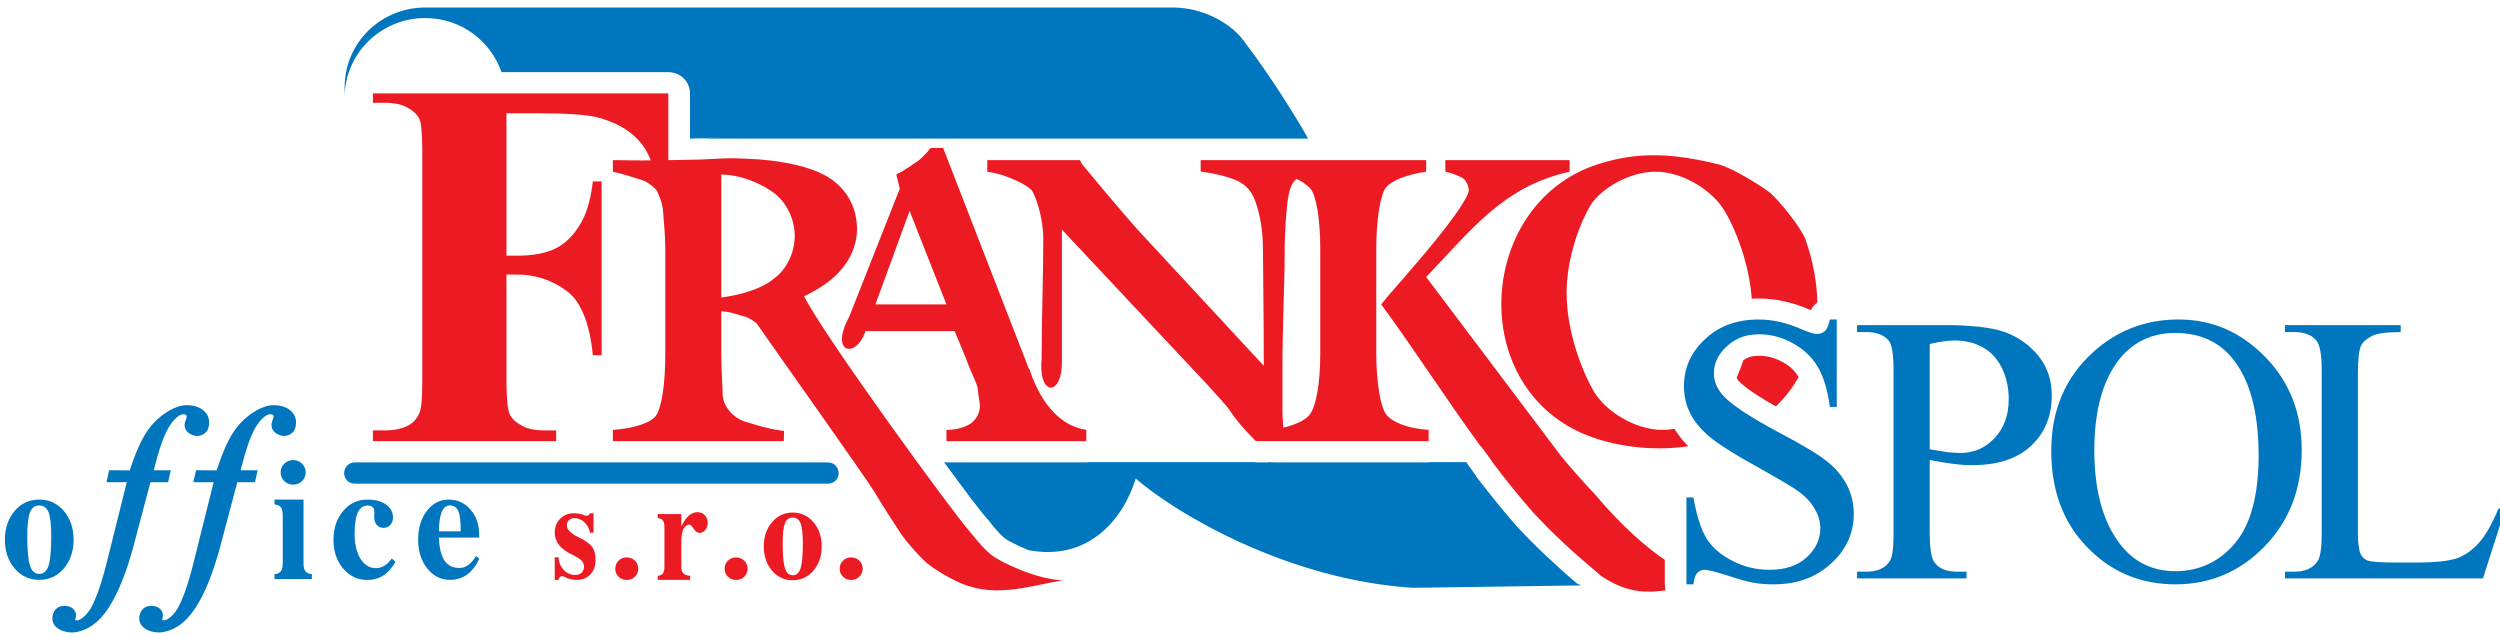 <?xml version="1.0" standalone="no"?>
<!DOCTYPE svg PUBLIC "-//W3C//DTD SVG 1.1//EN" "http://www.w3.org/Graphics/SVG/1.1/DTD/svg11.dtd">
<svg viewBox="0 0 204 52" style="background-color:#ffffff00" version="1.1"
	xmlns="http://www.w3.org/2000/svg" xmlns:xlink="http://www.w3.org/1999/xlink" xml:space="preserve"
	x="0px" y="0px" width="204px" height="52px"
>
	<g>
		<g>
			<g>
				<path d="M 71.432 24.839 L 74.23 17.195 L 74.322 17.462 L 77.23 24.839 L 71.432 24.839 ZM 84.081 30.357 C 84.081 30.22 83.944 30.066 83.944 30.066 L 76.961 12.079 L 75.933 12.079 C 75.553 12.585 74.969 13.111 74.902 13.136 C 74.902 13.136 74.656 13.31 74.322 13.53 C 73.963 13.771 73.49 14.079 73.136 14.233 L 73.423 15.396 L 69.284 25.873 C 67.674 28.84 69.846 29.322 70.628 27.016 L 77.901 27.016 L 78.797 29.187 C 79.201 30.357 79.802 31.409 79.802 31.824 C 79.802 32.199 79.96 32.81 79.96 33.117 C 79.96 33.694 79.668 34.197 79.287 34.502 C 78.911 34.787 78.193 35.078 77.23 35.078 L 77.23 35.995 L 88.642 35.995 L 88.642 35.078 C 86.652 34.787 85.042 33.117 84.081 30.357 L 84.081 30.357 ZM 135.847 45.685 C 134.304 44.629 132.356 42.961 130.117 40.302 C 129.357 39.515 128.127 38.126 127.407 37.248 L 116.374 22.601 C 120.001 18.863 122.598 15.219 128.081 14.011 L 128.081 13.067 L 117.941 13.067 L 117.941 14.011 C 118.569 14.142 119.24 14.429 119.462 14.605 C 119.577 14.711 119.847 15.109 119.847 15.528 C 119.847 16.099 118.324 18.315 115.368 21.723 C 114.362 22.928 113.308 24.049 112.704 24.839 C 115.347 28.418 117.962 32.508 120.782 36.371 C 120.942 36.48 121.656 37.532 121.927 37.908 C 122.955 39.272 124.006 40.566 125.104 41.815 C 126.605 43.445 128.372 45.091 130.386 46.76 C 130.455 46.824 130.52 46.87 130.565 46.937 C 132.266 48.1 133.789 48.497 135.913 48.166 C 135.869 48.015 135.847 47.837 135.847 47.683 L 135.847 45.685 ZM 145.45 29.539 C 144.82 29.187 144.195 29.032 143.545 29.032 C 142.874 29.032 142.495 29.209 142.25 29.409 C 142.092 29.915 141.888 30.398 141.711 30.834 C 141.73 30.901 141.801 30.989 141.87 31.079 C 142.07 31.301 142.74 31.932 144.913 33.164 C 145.625 32.484 146.255 31.67 146.769 30.769 C 146.456 30.241 146.03 29.848 145.45 29.539 L 145.45 29.539 ZM 147.332 19.547 C 147.038 18.689 145.179 16.316 144.373 15.68 C 143.726 15.178 141.375 13.703 140.254 13.418 C 136.429 12.471 133.587 12.363 130.339 13.418 C 120.246 16.709 119.532 32.459 130.409 35.841 C 132.758 36.567 135.332 36.766 137.769 36.416 C 137.32 35.976 136.946 35.494 136.629 34.986 C 136.293 35.054 135.959 35.078 135.621 35.078 C 133.429 35.078 130.967 33.539 130.028 31.891 C 129.111 30.308 127.835 27.08 127.835 23.893 C 127.835 20.908 129.021 17.987 129.825 16.69 C 130.678 15.396 132.915 14.011 135.109 14.011 C 137.302 14.011 139.766 15.528 140.772 17.286 C 141.621 18.689 142.74 21.525 142.944 24.378 C 143.121 24.358 143.322 24.358 143.523 24.358 C 144.868 24.358 146.298 24.66 147.754 25.302 L 147.776 25.302 C 147.89 25.062 148.068 24.839 148.293 24.685 C 148.27 23.124 147.979 21.414 147.332 19.547 L 147.332 19.547 ZM 107.734 28.84 C 107.734 31.43 107.358 33.254 106.84 33.87 C 106.685 34.042 106.484 34.217 106.191 34.37 C 105.81 34.568 105.294 34.769 104.714 34.899 C 104.694 34.459 104.648 33.978 104.648 33.492 L 104.648 30.134 C 104.648 26.422 104.826 23.262 104.826 20.908 C 104.826 18.734 104.981 16.864 105.118 16.099 C 105.25 15.329 105.434 14.91 105.789 14.605 C 105.945 14.671 106.081 14.736 106.191 14.8 C 106.506 15.001 106.749 15.196 106.931 15.396 C 107.381 15.903 107.734 17.792 107.734 20.337 L 107.734 28.84 ZM 113.086 33.78 C 112.685 33.254 112.304 31.319 112.304 28.84 L 112.304 20.337 C 112.304 17.896 112.634 15.903 113.086 15.308 C 113.51 14.758 114.787 14.233 116.374 14.011 L 116.374 13.067 L 97.975 13.067 L 97.975 14.011 C 99.296 14.142 100.549 14.54 101.065 14.8 C 101.581 15.088 102.097 15.463 102.451 16.472 C 102.812 17.504 103.059 18.734 103.059 20.534 C 103.059 22.203 103.125 25.543 103.125 29.848 L 93.21 19.149 C 92.987 18.954 90.834 16.472 88.263 13.354 L 88.13 13.067 L 80.562 13.067 L 80.562 14.011 C 82.244 14.233 84.034 15.219 84.233 15.595 C 84.457 15.943 85.13 17.657 85.13 19.462 C 85.13 22.732 84.997 25.981 84.997 29.255 C 84.684 32.371 86.699 32.395 86.652 29.469 L 86.652 18.734 L 98.556 31.43 C 98.606 31.515 100.013 32.986 100.352 33.492 C 100.642 33.953 101.287 34.81 102.475 35.995 L 103.549 35.995 L 106.191 35.995 L 116.576 35.995 L 116.576 35.078 C 114.787 34.963 113.556 34.416 113.086 33.78 L 113.086 33.78 ZM 63.243 22.666 C 62.885 22.972 62.415 23.262 61.857 23.502 C 61.026 23.849 59.995 24.138 58.855 24.271 L 58.855 14.233 C 59.973 14.274 60.982 14.561 61.857 14.977 C 62.369 15.219 62.841 15.509 63.243 15.811 C 64.138 16.516 64.851 17.855 64.851 19.241 C 64.851 20.62 64.181 21.961 63.243 22.666 L 63.243 22.666 ZM 79.133 43.376 C 77.835 41.946 67.294 27.497 65.615 24.179 C 66.913 23.546 68.099 22.757 68.814 21.789 C 69.464 20.994 69.933 19.834 69.933 18.734 C 69.933 16.777 68.95 15.178 67.294 14.294 C 66.084 13.639 64.203 13.179 61.857 13.001 C 61.118 12.956 60.309 12.916 59.481 12.916 C 58.677 12.916 57.493 13.044 55.9 13.044 C 55.474 13.044 55.026 13.067 54.535 13.067 L 54.535 7.621 L 30.429 7.621 L 30.429 8.388 L 31.391 8.388 C 32.173 8.388 32.822 8.522 33.294 8.806 C 33.763 9.072 34.078 9.378 34.234 9.749 C 34.389 10.102 34.458 11.025 34.458 12.454 L 34.458 31.054 C 34.458 32.459 34.389 33.341 34.234 33.67 C 34.032 34.149 33.739 34.48 33.383 34.679 C 32.89 34.963 32.22 35.119 31.391 35.119 L 30.429 35.119 L 30.429 35.995 L 45.382 35.995 L 45.382 35.119 L 44.417 35.119 C 43.635 35.119 42.983 34.986 42.518 34.698 C 42.046 34.439 41.734 34.134 41.572 33.754 C 41.416 33.384 41.327 32.484 41.327 31.054 L 41.327 22.401 L 42.158 22.401 C 43.655 22.401 45 22.837 46.187 23.701 C 47.37 24.532 48.109 26.289 48.378 28.991 L 49.094 28.991 L 49.094 14.8 L 48.378 14.8 C 48.2 16.316 47.843 17.528 47.282 18.404 C 46.719 19.304 46.051 19.941 45.246 20.317 C 44.44 20.687 43.411 20.865 42.158 20.865 L 41.327 20.865 L 41.327 9.245 L 43.992 9.245 C 46.251 9.245 47.817 9.355 48.67 9.555 C 50.192 9.948 51.355 10.585 52.16 11.51 C 52.541 11.924 52.858 12.454 53.103 13.085 C 52.16 13.111 51.133 13.067 50.012 13.067 L 50.012 14.011 C 51.019 14.233 51.915 14.561 52.431 14.711 C 52.858 14.848 53.437 15.308 53.617 15.595 C 53.728 15.856 54.065 16.516 54.109 17.286 C 54.15 17.987 54.289 19.149 54.289 20.337 L 54.289 28.84 C 54.289 31.43 53.974 33.362 53.483 33.978 C 53.01 34.526 51.711 34.963 50.012 35.078 L 50.012 35.995 L 63.959 35.995 L 63.981 35.163 C 63.2 35.078 62.479 34.899 61.857 34.721 C 61.496 34.615 61.182 34.526 60.916 34.439 C 59.907 34.175 58.967 33.208 58.967 32.111 C 58.967 31.604 58.855 30.308 58.855 28.682 L 58.855 25.41 C 59.66 25.41 60.468 25.787 60.756 25.827 C 61.049 25.873 61.718 26.331 61.764 26.422 C 61.764 26.422 61.811 26.466 61.857 26.553 C 62.773 27.896 70.85 39.248 71.413 40.239 C 71.995 41.222 72.976 42.737 73.468 43.485 C 74.075 44.365 74.993 45.377 75.663 45.97 C 76.357 46.54 77.497 47.175 77.945 47.375 C 80.921 48.892 83.743 47.876 86.699 47.352 C 84.616 47.287 81.638 45.883 80.879 45.268 C 80.116 44.652 79.311 43.575 79.133 43.376 L 79.133 43.376 Z" fill="#ec1b23"/>
				<path d="M 34.704 1.473 C 37.59 1.473 40.029 3.318 40.925 5.888 L 54.535 5.888 C 55.52 5.888 56.304 6.657 56.304 7.62 L 56.304 11.311 L 56.482 11.311 C 57.11 11.289 57.692 11.264 58.185 11.244 L 59.48 11.179 L 57.087 11.311 L 106.749 11.311 C 104.11 6.717 101.715 3.644 101.715 3.644 C 100.549 1.82 98.046 0.613 95.717 0.613 L 34.704 0.613 C 31.055 0.613 28.122 3.513 28.122 7.115 L 28.122 7.971 C 28.122 4.372 31.076 1.473 34.704 1.473 L 34.704 1.473 ZM 182.38 44.321 C 181.125 45.816 179.512 46.586 177.588 46.607 L 177.52 46.607 C 175.687 46.607 174.208 45.905 173.089 44.515 C 171.636 42.697 170.896 40.109 170.896 36.742 C 170.896 33.447 171.614 30.945 172.999 29.231 C 174.142 27.869 175.641 27.167 177.499 27.167 L 177.588 27.167 C 179.536 27.191 181.077 27.895 182.174 29.255 C 183.589 30.99 184.302 33.626 184.302 37.163 C 184.302 40.435 183.653 42.807 182.38 44.321 L 182.38 44.321 ZM 184.839 29.123 C 182.847 27.081 180.498 26.071 177.789 26.071 L 177.588 26.071 C 174.945 26.113 172.687 27.016 170.761 28.771 C 168.5 30.835 167.383 33.514 167.383 36.785 C 167.383 40.016 168.346 42.631 170.314 44.652 C 172.262 46.672 174.676 47.683 177.543 47.683 L 177.588 47.683 C 180.411 47.661 182.828 46.626 184.818 44.56 C 186.809 42.498 187.82 39.886 187.82 36.742 C 187.82 33.693 186.832 31.164 184.839 29.123 L 184.839 29.123 ZM 162.771 35.734 C 162.167 36.37 161.474 36.766 160.686 36.898 C 160.466 36.939 160.244 36.962 159.995 36.962 C 159.704 36.962 159.348 36.939 158.923 36.898 C 158.497 36.832 158.024 36.766 157.466 36.657 L 157.466 28.07 C 158.296 27.869 158.968 27.784 159.479 27.784 C 159.907 27.784 160.311 27.827 160.686 27.915 C 161.094 28.001 161.45 28.156 161.811 28.355 C 162.484 28.723 162.998 29.299 163.376 30.066 C 163.736 30.835 163.911 31.67 163.911 32.571 C 163.911 33.87 163.533 34.92 162.771 35.734 L 162.771 35.734 ZM 166.329 29.033 C 165.594 28.133 164.675 27.497 163.6 27.099 C 162.839 26.84 161.853 26.663 160.686 26.595 C 160.219 26.553 159.729 26.532 159.189 26.532 L 151.537 26.532 L 151.537 27.099 L 152.32 27.099 C 153.102 27.099 153.704 27.319 154.111 27.784 C 154.378 28.092 154.514 28.904 154.514 30.199 L 154.514 43.552 C 154.514 44.716 154.423 45.464 154.196 45.793 C 153.844 46.364 153.195 46.648 152.32 46.648 L 151.537 46.648 L 151.537 47.198 L 160.466 47.198 L 160.466 46.648 L 159.682 46.648 C 158.879 46.648 158.296 46.43 157.914 45.97 C 157.622 45.662 157.466 44.852 157.466 43.552 L 157.466 37.533 C 158.138 37.669 158.765 37.778 159.348 37.846 C 159.818 37.907 160.288 37.952 160.686 37.952 L 160.98 37.952 C 163.039 37.952 164.628 37.425 165.746 36.37 C 166.87 35.314 167.425 33.932 167.425 32.263 C 167.425 31.01 167.069 29.954 166.329 29.033 L 166.329 29.033 ZM 203.886 41.485 C 203.349 42.76 202.812 43.708 202.276 44.301 C 201.739 44.891 201.155 45.308 200.505 45.551 C 199.858 45.77 198.74 45.905 197.149 45.905 L 195.628 45.905 C 194.266 45.905 193.476 45.835 193.21 45.75 C 192.964 45.641 192.762 45.484 192.652 45.268 C 192.496 44.962 192.405 44.365 192.405 43.532 L 192.405 30.554 C 192.405 29.322 192.496 28.552 192.652 28.223 C 192.808 27.895 193.12 27.63 193.568 27.41 C 194.013 27.191 194.778 27.099 195.896 27.099 L 195.896 26.532 L 186.451 26.532 L 186.451 27.099 L 187.233 27.099 C 188.019 27.099 188.62 27.319 189.006 27.784 C 189.295 28.092 189.451 28.904 189.451 30.199 L 189.451 43.532 C 189.451 44.716 189.337 45.464 189.115 45.793 C 188.736 46.364 188.105 46.648 187.233 46.648 L 186.451 46.648 L 186.451 47.198 L 202.609 47.198 L 204.4 41.6 L 203.886 41.485 ZM 149.05 37.623 C 148.335 37.053 147.016 36.262 145.046 35.229 C 142.673 33.953 141.151 32.942 140.525 32.176 C 140.078 31.67 139.855 31.079 139.855 30.463 C 139.855 29.627 140.211 28.904 140.905 28.266 C 141.598 27.607 142.471 27.277 143.545 27.277 C 144.487 27.277 145.405 27.517 146.278 28.001 C 147.172 28.485 147.845 29.123 148.335 29.939 C 148.806 30.747 149.141 31.847 149.318 33.208 L 149.879 33.208 L 149.879 26.071 L 149.318 26.071 C 149.21 26.553 149.074 26.86 148.919 27.016 C 148.739 27.167 148.515 27.256 148.247 27.256 C 148.023 27.256 147.619 27.122 147.038 26.879 C 145.807 26.332 144.62 26.071 143.523 26.071 C 141.73 26.071 140.277 26.595 139.137 27.672 C 137.974 28.748 137.412 30.023 137.412 31.515 C 137.412 32.353 137.593 33.14 137.996 33.87 C 138.376 34.569 138.958 35.206 139.696 35.799 C 140.459 36.393 141.73 37.186 143.523 38.171 C 145.292 39.161 146.391 39.817 146.792 40.124 C 147.395 40.567 147.823 41.048 148.111 41.577 C 148.403 42.077 148.539 42.586 148.539 43.112 C 148.539 44.015 148.155 44.805 147.418 45.484 C 146.68 46.167 145.671 46.495 144.373 46.495 C 143.278 46.495 142.25 46.231 141.334 45.75 C 140.392 45.268 139.696 44.652 139.249 43.929 C 138.802 43.18 138.444 42.077 138.178 40.586 L 137.615 40.586 L 137.615 47.683 L 138.178 47.683 C 138.24 47.198 138.354 46.89 138.511 46.739 C 138.67 46.586 138.846 46.495 139.115 46.495 C 139.385 46.495 140.011 46.672 141.015 46.978 C 142.024 47.306 142.673 47.485 142.986 47.531 C 143.523 47.639 144.104 47.683 144.711 47.683 C 146.636 47.683 148.202 47.111 149.43 45.97 C 150.663 44.852 151.267 43.485 151.267 41.931 C 151.267 41.114 151.087 40.322 150.71 39.577 C 150.304 38.832 149.768 38.171 149.05 37.623 L 149.05 37.623 ZM 123.805 42.983 L 123.783 42.962 C 122.711 41.751 121.657 40.435 120.517 38.96 C 120.517 38.937 120.494 38.917 120.472 38.9 L 120.425 38.809 C 120.046 38.26 119.774 37.907 119.642 37.711 L 116.71 37.711 C 116.666 37.711 116.62 37.733 116.576 37.733 L 104.513 37.733 C 104.11 37.733 103.816 37.733 103.573 37.711 L 103.486 37.711 C 103.505 37.711 103.53 37.733 103.55 37.733 L 102.475 37.733 C 102.43 37.733 102.388 37.711 102.363 37.711 L 88.824 37.711 C 88.759 37.733 88.712 37.733 88.642 37.733 L 77.23 37.733 C 77.163 37.733 77.097 37.733 77.03 37.711 C 78.752 40.058 80.096 41.838 80.453 42.213 L 80.698 42.498 C 80.968 42.854 81.526 43.552 81.996 43.929 C 82.244 44.12 83.007 44.515 83.921 44.891 C 88.759 45.816 91.645 42.431 92.674 39.047 C 96.009 41.946 105.095 47.306 115.281 47.967 L 129.021 47.769 L 128.662 47.596 C 126.852 46.059 125.216 44.5 123.805 42.983 L 123.805 42.983 ZM 67.562 37.733 L 28.95 37.733 C 28.459 37.733 28.081 38.125 28.081 38.61 C 28.081 39.091 28.459 39.468 28.95 39.468 L 67.562 39.468 C 68.057 39.468 68.434 39.091 68.434 38.61 C 68.434 38.125 68.057 37.733 67.562 37.733 L 67.562 37.733 Z" fill="#0076bf"/>
				<path d="M 23.924 37.544 C 24.21 37.544 24.451 37.643 24.649 37.834 C 24.843 38.027 24.942 38.262 24.942 38.545 C 24.942 38.828 24.843 39.063 24.649 39.258 C 24.451 39.45 24.21 39.546 23.924 39.546 C 23.635 39.546 23.395 39.45 23.201 39.258 C 23 39.063 22.902 38.828 22.902 38.545 C 22.902 38.262 23 38.027 23.201 37.834 C 23.395 37.643 23.635 37.544 23.924 37.544 L 23.924 37.544 Z" fill="#0076bf"/>
				<path d="M 3.965 46.146 C 4.106 45.693 4.181 44.896 4.181 43.765 C 4.181 42.833 4.106 42.177 3.965 41.808 C 3.818 41.432 3.562 41.246 3.201 41.246 C 2.842 41.246 2.591 41.432 2.447 41.808 C 2.299 42.177 2.227 42.833 2.227 43.765 C 2.227 44.896 2.299 45.693 2.447 46.146 C 2.591 46.602 2.842 46.832 3.201 46.832 C 3.562 46.832 3.818 46.602 3.965 46.146 L 3.965 46.146 ZM 1.196 46.386 C 0.666 45.764 0.4 44.985 0.4 44.043 C 0.4 43.097 0.666 42.312 1.196 41.693 C 1.724 41.071 2.394 40.766 3.201 40.766 C 4.005 40.766 4.675 41.071 5.21 41.693 C 5.737 42.312 6.006 43.097 6.006 44.043 C 6.006 44.985 5.737 45.764 5.21 46.386 C 4.675 47.006 4.005 47.317 3.201 47.317 C 2.394 47.317 1.724 47.006 1.196 46.386 L 1.196 46.386 Z" fill="#0076bf"/>
				<path d="M 65.329 46.366 C 65.451 45.981 65.511 45.312 65.511 44.354 C 65.511 43.569 65.451 43.022 65.329 42.706 C 65.204 42.39 64.99 42.234 64.687 42.234 C 64.383 42.234 64.172 42.39 64.05 42.706 C 63.926 43.022 63.866 43.569 63.866 44.354 C 63.866 45.312 63.926 45.981 64.05 46.366 C 64.172 46.749 64.383 46.94 64.687 46.94 C 64.99 46.94 65.204 46.749 65.329 46.366 L 65.329 46.366 ZM 62.997 46.565 C 62.548 46.039 62.326 45.382 62.326 44.592 C 62.326 43.791 62.548 43.135 62.997 42.611 C 63.443 42.087 64.007 41.823 64.687 41.823 C 65.368 41.823 65.929 42.087 66.378 42.611 C 66.825 43.135 67.053 43.791 67.053 44.592 C 67.053 45.382 66.825 46.039 66.378 46.565 C 65.929 47.084 65.368 47.349 64.687 47.349 C 64.007 47.349 63.443 47.084 62.997 46.565 L 62.997 46.565 Z" fill="#ec1b23"/>
				<path d="M 12.276 39.349 L 10.891 44.574 C 10.375 46.477 9.715 48.311 8.827 49.653 C 8.064 50.809 7.146 51.458 6.066 51.6 C 5.458 51.678 4.274 51.386 4.274 50.461 C 4.274 49.881 4.646 49.401 5.313 49.439 C 5.708 49.458 5.974 49.617 6.106 49.858 C 6.389 50.36 5.937 50.638 6.281 50.625 C 6.625 50.611 7.194 50.097 7.533 49.408 C 8.075 48.288 8.44 46.988 8.755 45.731 C 9.071 44.466 10.345 39.349 10.345 39.349 L 8.69 39.349 L 8.906 38.373 L 10.587 38.38 C 11.231 36.435 11.806 35.286 12.55 34.503 C 13.298 33.72 14.345 33.062 15.227 33.062 C 15.818 33.062 16.289 33.212 16.629 33.515 C 17.319 34.12 17.043 35.024 16.831 35.244 C 16.629 35.464 16.373 35.575 16.076 35.575 C 15.643 35.575 14.793 35.163 15.149 34.302 C 15.227 34.109 15.249 33.978 15.221 33.906 C 15.19 33.84 15.093 33.803 14.929 33.803 C 14.612 33.803 14.082 34.304 13.727 34.945 C 13.306 35.688 12.966 36.718 12.544 38.373 L 13.937 38.373 L 13.719 39.349 L 12.276 39.349 Z" fill="#0076bf"/>
				<path d="M 19.364 39.349 L 17.979 44.574 C 17.464 46.477 16.807 48.311 15.917 49.653 C 15.154 50.809 14.239 51.458 13.154 51.6 C 12.546 51.678 11.362 51.386 11.362 50.461 C 11.362 49.881 11.735 49.401 12.404 49.439 C 12.797 49.458 13.064 49.617 13.2 49.858 C 13.48 50.36 13.027 50.638 13.37 50.625 C 13.714 50.611 14.287 50.097 14.624 49.408 C 15.169 48.288 15.529 46.988 15.842 45.731 C 16.159 44.466 17.433 39.349 17.433 39.349 L 15.78 39.349 L 15.996 38.373 L 17.679 38.38 C 18.319 36.435 18.893 35.286 19.642 34.503 C 20.385 33.72 21.437 33.062 22.313 33.062 C 22.908 33.062 23.375 33.212 23.721 33.515 C 24.409 34.12 24.133 35.024 23.924 35.244 C 23.717 35.464 23.464 35.575 23.166 35.575 C 22.734 35.575 21.886 35.163 22.238 34.302 C 22.313 34.109 22.339 33.978 22.311 33.906 C 22.279 33.84 22.183 33.803 22.017 33.803 C 21.7 33.803 21.172 34.304 20.811 34.945 C 20.398 35.688 20.056 36.718 19.632 38.373 L 21.023 38.373 L 20.807 39.349 L 19.364 39.349 Z" fill="#0076bf"/>
				<path d="M 23.072 45.952 L 23.072 42.069 C 23.072 41.758 23.024 41.532 22.919 41.393 C 22.82 41.26 22.647 41.182 22.4 41.167 L 22.4 40.767 L 23.367 40.767 L 24.346 40.767 L 24.767 40.767 L 24.767 45.952 C 24.767 46.261 24.819 46.479 24.921 46.616 C 25.024 46.753 25.201 46.83 25.448 46.851 L 25.448 47.253 L 23.925 47.253 L 22.4 47.253 L 22.4 46.851 C 22.647 46.83 22.82 46.753 22.919 46.616 C 23.024 46.479 23.072 46.261 23.072 45.952 L 23.072 45.952 Z" fill="#0076bf"/>
				<path d="M 32.268 45.844 C 31.998 46.338 31.669 46.707 31.286 46.953 C 30.904 47.202 30.473 47.325 29.984 47.325 C 29.19 47.325 28.529 47.016 28.003 46.395 C 27.475 45.772 27.212 44.991 27.212 44.047 C 27.212 43.103 27.475 42.314 28.003 41.694 C 28.529 41.072 29.19 40.766 29.984 40.766 C 30.61 40.766 31.113 40.898 31.496 41.169 C 31.876 41.442 32.069 41.8 32.069 42.244 C 32.069 42.481 31.994 42.677 31.847 42.834 C 31.698 42.995 31.514 43.074 31.3 43.074 C 31.065 43.074 30.876 42.991 30.736 42.826 C 30.601 42.657 30.532 42.435 30.532 42.149 L 30.546 41.933 C 30.558 41.831 30.553 41.734 30.538 41.642 C 30.524 41.55 30.502 41.485 30.478 41.453 C 30.346 41.318 30.197 41.247 30.03 41.247 C 29.656 41.247 29.38 41.432 29.205 41.804 C 29.028 42.177 28.937 42.758 28.937 43.548 C 28.937 44.398 29.098 45.082 29.412 45.59 C 29.732 46.1 30.153 46.361 30.678 46.361 C 30.93 46.361 31.161 46.291 31.367 46.163 C 31.575 46.035 31.776 45.841 31.97 45.572 L 32.268 45.844 Z" fill="#0076bf"/>
				<path d="M 37.597 43.359 L 37.591 43.207 C 37.591 42.485 37.525 41.973 37.39 41.681 C 37.258 41.392 37.027 41.246 36.701 41.246 C 36.403 41.246 36.181 41.434 36.03 41.815 C 35.893 42.166 35.821 42.678 35.818 43.359 L 37.597 43.359 ZM 36.733 47.317 C 35.981 47.317 35.359 47.006 34.865 46.386 C 34.368 45.763 34.12 44.986 34.12 44.043 C 34.12 43.097 34.357 42.312 34.828 41.693 C 35.3 41.071 35.896 40.766 36.612 40.766 C 37.33 40.766 37.923 41.035 38.395 41.583 C 38.867 42.13 39.102 42.82 39.102 43.647 L 39.1 43.867 L 35.81 43.867 C 35.848 44.658 35.981 45.258 36.221 45.668 C 36.493 46.119 36.917 46.347 37.492 46.347 C 37.746 46.347 37.985 46.268 38.212 46.1 C 38.434 45.944 38.646 45.696 38.852 45.365 L 39.102 45.591 C 38.856 46.152 38.529 46.576 38.126 46.876 C 37.718 47.17 37.256 47.317 36.733 47.317 L 36.733 47.317 Z" fill="#0076bf"/>
				<path d="M 48.144 43.47 C 48.076 43.11 47.923 42.826 47.686 42.61 C 47.449 42.39 47.172 42.28 46.847 42.28 C 46.671 42.28 46.527 42.339 46.418 42.45 C 46.31 42.559 46.254 42.706 46.254 42.889 C 46.254 43.052 46.34 43.213 46.508 43.377 C 46.667 43.545 46.903 43.699 47.21 43.839 C 47.746 44.098 48.116 44.354 48.309 44.614 C 48.501 44.866 48.598 45.224 48.598 45.687 C 48.598 46.178 48.458 46.574 48.177 46.872 C 47.896 47.17 47.53 47.321 47.068 47.321 C 46.693 47.321 46.355 47.238 46.059 47.067 C 45.955 47.006 45.858 46.993 45.773 47.03 C 45.685 47.065 45.625 47.143 45.59 47.261 L 45.57 47.325 L 45.265 47.325 L 45.265 45.471 L 45.57 45.471 C 45.599 45.888 45.744 46.231 46.003 46.506 C 46.262 46.779 46.573 46.917 46.935 46.917 C 47.151 46.917 47.324 46.857 47.456 46.738 C 47.586 46.612 47.652 46.452 47.652 46.258 C 47.652 46.045 47.583 45.869 47.444 45.733 C 47.305 45.591 47.045 45.431 46.66 45.248 C 46.196 45.025 45.847 44.764 45.614 44.47 C 45.382 44.17 45.265 43.831 45.265 43.453 C 45.265 43.002 45.417 42.627 45.717 42.327 C 46.016 42.027 46.393 41.88 46.847 41.88 C 47.151 41.886 47.444 41.945 47.724 42.063 C 47.805 42.096 47.88 42.099 47.954 42.074 C 48.028 42.047 48.084 41.997 48.125 41.918 L 48.144 41.88 L 48.434 41.88 L 48.434 43.47 L 48.144 43.47 Z" fill="#ec1b23"/>
				<path d="M 51.142 45.484 C 51.407 45.484 51.631 45.572 51.812 45.752 C 51.99 45.93 52.083 46.146 52.083 46.411 C 52.083 46.667 51.99 46.886 51.812 47.06 C 51.631 47.237 51.407 47.325 51.142 47.325 C 50.877 47.325 50.655 47.237 50.473 47.06 C 50.295 46.886 50.205 46.667 50.205 46.411 C 50.205 46.146 50.295 45.93 50.473 45.752 C 50.655 45.572 50.877 45.484 51.142 45.484 L 51.142 45.484 Z" fill="#ec1b23"/>
				<path d="M 54.218 46.24 L 54.218 43.029 C 54.218 42.771 54.179 42.586 54.097 42.475 C 54.018 42.363 53.873 42.297 53.671 42.28 L 53.671 41.95 L 54.464 41.95 L 55.254 41.95 L 55.596 41.95 L 55.596 42.955 C 55.657 42.827 55.727 42.697 55.798 42.578 C 56.117 42.058 56.488 41.793 56.909 41.793 C 57.152 41.793 57.351 41.876 57.506 42.036 C 57.668 42.197 57.748 42.4 57.748 42.647 C 57.748 42.885 57.684 43.081 57.554 43.243 C 57.423 43.402 57.262 43.484 57.077 43.484 C 57 43.484 56.919 43.452 56.836 43.394 C 56.747 43.332 56.675 43.258 56.626 43.178 C 56.563 43.072 56.495 42.979 56.421 42.907 C 56.349 42.839 56.288 42.803 56.239 42.803 C 56.182 42.803 56.125 42.821 56.067 42.855 C 55.895 42.955 55.773 43.112 55.701 43.33 C 55.633 43.545 55.596 43.873 55.596 44.312 L 55.596 46.24 C 55.596 46.493 55.651 46.674 55.758 46.785 C 55.864 46.897 56.049 46.966 56.313 46.988 L 56.313 47.317 L 54.995 47.317 L 53.671 47.317 L 53.671 46.988 C 53.873 46.968 54.018 46.901 54.097 46.789 C 54.179 46.677 54.218 46.494 54.218 46.24 L 54.218 46.24 Z" fill="#ec1b23"/>
				<path d="M 60.064 45.484 C 60.329 45.484 60.553 45.572 60.733 45.752 C 60.914 45.93 61.002 46.146 61.002 46.411 C 61.002 46.667 60.914 46.886 60.733 47.06 C 60.553 47.237 60.329 47.325 60.064 47.325 C 59.798 47.325 59.576 47.237 59.399 47.06 C 59.217 46.886 59.127 46.667 59.127 46.411 C 59.127 46.146 59.217 45.93 59.399 45.752 C 59.576 45.572 59.798 45.484 60.064 45.484 L 60.064 45.484 Z" fill="#ec1b23"/>
				<path d="M 69.454 45.484 C 69.721 45.484 69.945 45.572 70.122 45.752 C 70.302 45.93 70.393 46.146 70.393 46.411 C 70.393 46.667 70.302 46.886 70.122 47.06 C 69.945 47.237 69.721 47.325 69.454 47.325 C 69.191 47.325 68.966 47.237 68.789 47.06 C 68.607 46.886 68.515 46.667 68.515 46.411 C 68.515 46.146 68.607 45.93 68.789 45.752 C 68.966 45.572 69.191 45.484 69.454 45.484 L 69.454 45.484 Z" fill="#ec1b23"/>
			</g>
		</g>
	</g>
</svg>
